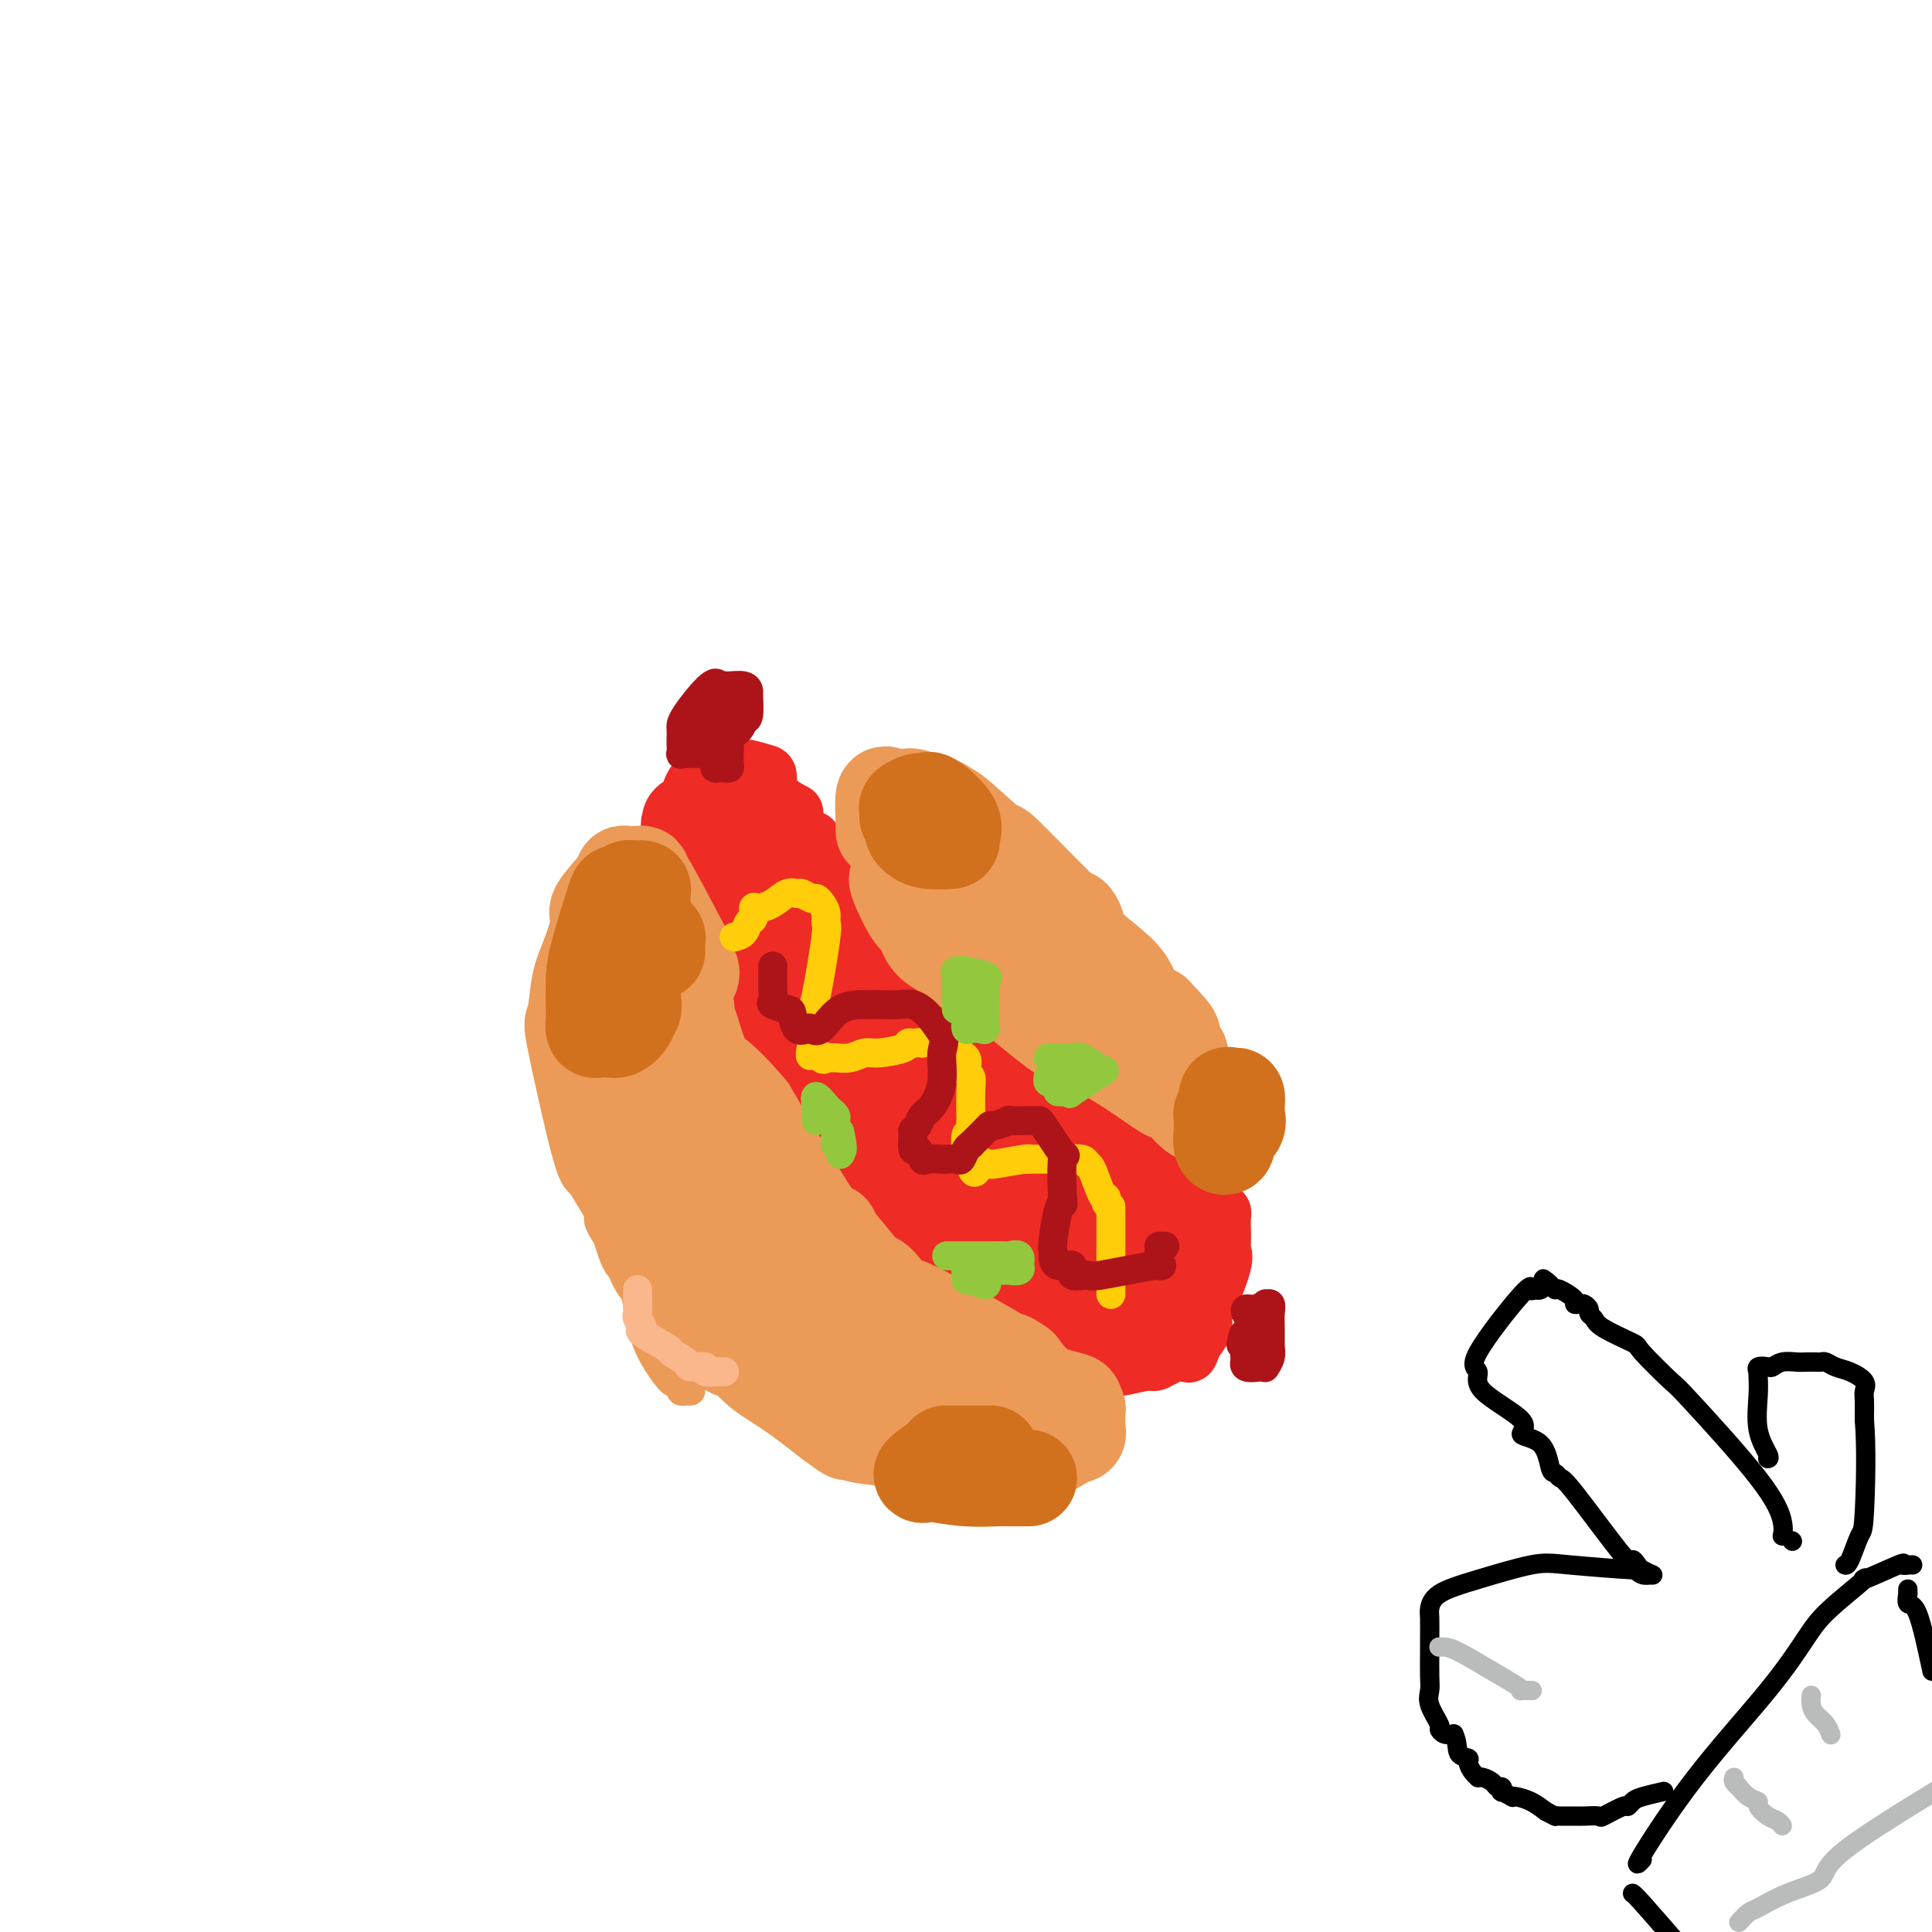 <svg viewBox='0 0 400 400' version='1.1' xmlns='http://www.w3.org/2000/svg' xmlns:xlink='http://www.w3.org/1999/xlink'><g fill='none' stroke='rgb(238,43,36)' stroke-width='12' stroke-linecap='round' stroke-linejoin='round'><path d='M204,274c-0.232,-0.034 -0.464,-0.067 -1,0c-0.536,0.067 -1.378,0.236 -2,0c-0.622,-0.236 -1.026,-0.876 -1,-1c0.026,-0.124 0.481,0.268 -3,-1c-3.481,-1.268 -10.897,-4.197 -14,-6c-3.103,-1.803 -1.893,-2.480 -1,-2c0.893,0.480 1.467,2.119 -2,-2c-3.467,-4.119 -10.977,-13.995 -14,-18c-3.023,-4.005 -1.560,-2.141 -1,-2c0.560,0.141 0.217,-1.443 -1,-2c-1.217,-0.557 -3.307,-0.086 -6,-3c-2.693,-2.914 -5.990,-9.212 -8,-13c-2.010,-3.788 -2.735,-5.068 -3,-6c-0.265,-0.932 -0.071,-1.518 0,-3c0.071,-1.482 0.019,-3.861 0,-5c-0.019,-1.139 -0.005,-1.040 0,-1c0.005,0.040 0.003,0.020 0,0'/><path d='M147,209c0.064,-1.824 0.225,-1.884 0,-2c-0.225,-0.116 -0.835,-0.289 -1,-3c-0.165,-2.711 0.116,-7.959 0,-10c-0.116,-2.041 -0.630,-0.875 0,-6c0.630,-5.125 2.403,-16.540 3,-21c0.597,-4.460 0.018,-1.966 0,-1c-0.018,0.966 0.525,0.405 1,0c0.475,-0.405 0.881,-0.653 1,-1c0.119,-0.347 -0.050,-0.792 0,-1c0.050,-0.208 0.319,-0.177 1,0c0.681,0.177 1.775,0.501 2,0c0.225,-0.501 -0.420,-1.825 1,0c1.420,1.825 4.905,6.800 7,10c2.095,3.200 2.798,4.625 4,6c1.202,1.375 2.901,2.702 4,4c1.099,1.298 1.596,2.568 2,3c0.404,0.432 0.714,0.025 2,2c1.286,1.975 3.546,6.333 6,9c2.454,2.667 5.101,3.643 6,4c0.899,0.357 0.050,0.096 1,1c0.950,0.904 3.700,2.973 5,4c1.300,1.027 1.150,1.014 1,1'/><path d='M193,208c2.360,1.421 1.761,-0.026 2,0c0.239,0.026 1.316,1.525 2,2c0.684,0.475 0.975,-0.072 1,0c0.025,0.072 -0.214,0.764 0,1c0.214,0.236 0.883,0.015 1,0c0.117,-0.015 -0.318,0.177 1,2c1.318,1.823 4.390,5.279 9,9c4.610,3.721 10.757,7.707 13,9c2.243,1.293 0.581,-0.107 1,0c0.419,0.107 2.921,1.721 5,3c2.079,1.279 3.737,2.223 6,4c2.263,1.777 5.132,4.389 8,7'/><path d='M242,245c8.046,5.990 3.662,2.466 2,1c-1.662,-1.466 -0.603,-0.875 1,0c1.603,0.875 3.750,2.034 5,3c1.250,0.966 1.603,1.739 2,2c0.397,0.261 0.838,0.010 1,0c0.162,-0.010 0.046,0.222 0,1c-0.046,0.778 -0.023,2.104 0,3c0.023,0.896 0.045,1.364 0,2c-0.045,0.636 -0.156,1.441 0,2c0.156,0.559 0.579,0.873 0,3c-0.579,2.127 -2.161,6.067 -3,8c-0.839,1.933 -0.936,1.858 -1,2c-0.064,0.142 -0.094,0.500 0,1c0.094,0.500 0.313,1.143 0,2c-0.313,0.857 -1.156,1.929 -2,3'/><path d='M247,278c-1.151,3.812 -1.029,1.844 -1,1c0.029,-0.844 -0.034,-0.562 -1,0c-0.966,0.562 -2.835,1.404 -4,2c-1.165,0.596 -1.625,0.945 -2,1c-0.375,0.055 -0.665,-0.186 -2,0c-1.335,0.186 -3.717,0.798 -5,1c-1.283,0.202 -1.468,-0.004 -2,0c-0.532,0.004 -1.410,0.220 -3,0c-1.590,-0.220 -3.891,-0.876 -5,-1c-1.109,-0.124 -1.027,0.282 -1,0c0.027,-0.282 -0.000,-1.253 -2,-2c-2.000,-0.747 -5.972,-1.269 -8,-2c-2.028,-0.731 -2.110,-1.672 -3,-2c-0.890,-0.328 -2.587,-0.044 -5,-1c-2.413,-0.956 -5.543,-3.152 -8,-4c-2.457,-0.848 -4.242,-0.350 -6,-1c-1.758,-0.650 -3.489,-2.450 -5,-4c-1.511,-1.550 -2.801,-2.849 -3,-3c-0.199,-0.151 0.692,0.846 -1,-1c-1.692,-1.846 -5.969,-6.536 -8,-9c-2.031,-2.464 -1.816,-2.702 -2,-3c-0.184,-0.298 -0.767,-0.657 -1,-1c-0.233,-0.343 -0.117,-0.672 0,-1'/><path d='M169,248c-3.669,-3.533 -2.843,-1.365 -3,-1c-0.157,0.365 -1.299,-1.072 -2,-2c-0.701,-0.928 -0.962,-1.346 -2,-2c-1.038,-0.654 -2.854,-1.543 -5,-3c-2.146,-1.457 -4.623,-3.483 -6,-6c-1.377,-2.517 -1.655,-5.524 -2,-7c-0.345,-1.476 -0.757,-1.420 -1,-1c-0.243,0.420 -0.318,1.204 -1,0c-0.682,-1.204 -1.972,-4.397 -3,-8c-1.028,-3.603 -1.795,-7.618 -2,-9c-0.205,-1.382 0.152,-0.133 0,-1c-0.152,-0.867 -0.811,-3.849 -1,-6c-0.189,-2.151 0.093,-3.469 0,-6c-0.093,-2.531 -0.561,-6.275 -1,-10c-0.439,-3.725 -0.850,-7.431 -1,-9c-0.150,-1.569 -0.040,-0.999 0,-1c0.040,-0.001 0.012,-0.572 0,-1c-0.012,-0.428 -0.006,-0.714 0,-1'/><path d='M139,174c-0.728,-6.833 -0.049,-1.915 0,-1c0.049,0.915 -0.532,-2.174 0,-4c0.532,-1.826 2.178,-2.388 3,-3c0.822,-0.612 0.822,-1.273 1,-2c0.178,-0.727 0.535,-1.519 1,-2c0.465,-0.481 1.037,-0.650 2,-1c0.963,-0.350 2.318,-0.879 3,-1c0.682,-0.121 0.690,0.167 1,0c0.310,-0.167 0.920,-0.790 1,-1c0.080,-0.210 -0.371,-0.006 0,0c0.371,0.006 1.564,-0.187 3,0c1.436,0.187 3.114,0.754 4,1c0.886,0.246 0.981,0.170 1,1c0.019,0.830 -0.037,2.567 1,4c1.037,1.433 3.167,2.562 4,3c0.833,0.438 0.367,0.183 0,0c-0.367,-0.183 -0.637,-0.295 0,1c0.637,1.295 2.181,3.997 3,5c0.819,1.003 0.913,0.309 1,0c0.087,-0.309 0.168,-0.231 1,1c0.832,1.231 2.416,3.616 4,6'/><path d='M173,181c2.981,3.566 0.934,1.482 1,2c0.066,0.518 2.246,3.638 4,6c1.754,2.362 3.081,3.968 4,6c0.919,2.032 1.429,4.492 2,6c0.571,1.508 1.205,2.064 2,3c0.795,0.936 1.753,2.251 2,3c0.247,0.749 -0.217,0.933 0,1c0.217,0.067 1.116,0.018 2,1c0.884,0.982 1.752,2.995 2,4c0.248,1.005 -0.126,1.001 0,1c0.126,-0.001 0.750,-0.000 1,0c0.250,0.000 0.125,0.000 0,0'/></g>
<g fill='none' stroke='rgb(238,43,36)' stroke-width='20' stroke-linecap='round' stroke-linejoin='round'><path d='M157,176c-0.098,-0.146 -0.195,-0.291 0,2c0.195,2.291 0.683,7.020 1,10c0.317,2.980 0.464,4.213 1,6c0.536,1.787 1.460,4.128 5,13c3.540,8.872 9.694,24.276 13,31c3.306,6.724 3.763,4.767 5,5c1.237,0.233 3.253,2.655 5,5c1.747,2.345 3.225,4.612 4,6c0.775,1.388 0.848,1.896 1,2c0.152,0.104 0.385,-0.198 3,1c2.615,1.198 7.614,3.894 10,5c2.386,1.106 2.159,0.622 2,1c-0.159,0.378 -0.250,1.618 1,2c1.250,0.382 3.842,-0.094 5,0c1.158,0.094 0.882,0.757 1,1c0.118,0.243 0.630,0.065 1,0c0.370,-0.065 0.600,-0.018 1,0c0.400,0.018 0.972,0.005 1,0c0.028,-0.005 -0.486,-0.003 -1,0'/><path d='M216,266c2.874,1.268 -0.440,-0.064 -2,-1c-1.560,-0.936 -1.366,-1.478 -1,-1c0.366,0.478 0.905,1.976 -7,-2c-7.905,-3.976 -24.253,-13.427 -31,-18c-6.747,-4.573 -3.892,-4.269 -3,-4c0.892,0.269 -0.178,0.503 -3,-5c-2.822,-5.503 -7.397,-16.743 -9,-22c-1.603,-5.257 -0.233,-4.530 0,-4c0.233,0.530 -0.671,0.864 -1,0c-0.329,-0.864 -0.083,-2.924 0,-4c0.083,-1.076 0.004,-1.167 0,-2c-0.004,-0.833 0.066,-2.409 0,-3c-0.066,-0.591 -0.269,-0.196 0,0c0.269,0.196 1.008,0.192 1,0c-0.008,-0.192 -0.765,-0.573 0,0c0.765,0.573 3.050,2.098 2,1c-1.050,-1.098 -5.436,-4.820 1,2c6.436,6.820 23.694,24.182 32,32c8.306,7.818 7.659,6.091 9,6c1.341,-0.091 4.671,1.455 8,3'/><path d='M212,244c4.746,2.818 8.110,5.363 10,7c1.890,1.637 2.305,2.366 5,5c2.695,2.634 7.668,7.175 10,9c2.332,1.825 2.022,0.936 3,1c0.978,0.064 3.246,1.081 4,2c0.754,0.919 -0.004,1.739 0,2c0.004,0.261 0.772,-0.036 1,0c0.228,0.036 -0.083,0.405 -1,0c-0.917,-0.405 -2.440,-1.585 -3,-2c-0.560,-0.415 -0.157,-0.065 -1,0c-0.843,0.065 -2.932,-0.154 -6,-2c-3.068,-1.846 -7.115,-5.318 -14,-9c-6.885,-3.682 -16.606,-7.575 -20,-9c-3.394,-1.425 -0.459,-0.383 -2,-2c-1.541,-1.617 -7.556,-5.892 -13,-11c-5.444,-5.108 -10.315,-11.050 -12,-13c-1.685,-1.950 -0.184,0.090 0,0c0.184,-0.090 -0.947,-2.312 -2,-6c-1.053,-3.688 -2.026,-8.844 -3,-14'/><path d='M168,202c-0.751,-3.574 -0.128,-2.509 0,-2c0.128,0.509 -0.237,0.462 0,0c0.237,-0.462 1.078,-1.338 2,0c0.922,1.338 1.925,4.892 3,7c1.075,2.108 2.223,2.771 4,4c1.777,1.229 4.183,3.025 6,4c1.817,0.975 3.045,1.128 7,3c3.955,1.872 10.638,5.462 14,8c3.362,2.538 3.402,4.024 5,6c1.598,1.976 4.753,4.443 7,6c2.247,1.557 3.585,2.204 5,3c1.415,0.796 2.906,1.742 3,2c0.094,0.258 -1.211,-0.172 2,2c3.211,2.172 10.937,6.945 14,9c3.063,2.055 1.462,1.390 1,1c-0.462,-0.390 0.216,-0.507 1,0c0.784,0.507 1.672,1.636 2,2c0.328,0.364 0.094,-0.039 0,0c-0.094,0.039 -0.047,0.519 0,1'/><path d='M244,258c6.261,5.109 1.913,1.881 0,1c-1.913,-0.881 -1.391,0.584 -2,3c-0.609,2.416 -2.349,5.783 -4,8c-1.651,2.217 -3.212,3.284 -4,4c-0.788,0.716 -0.803,1.082 -1,1c-0.197,-0.082 -0.578,-0.610 -1,0c-0.422,0.610 -0.886,2.360 -1,3c-0.114,0.640 0.123,0.172 0,0c-0.123,-0.172 -0.607,-0.046 -1,0c-0.393,0.046 -0.694,0.012 -1,0c-0.306,-0.012 -0.617,-0.003 -1,0c-0.383,0.003 -0.837,0.000 -1,0c-0.163,-0.000 -0.033,0.002 -1,0c-0.967,-0.002 -3.030,-0.008 -4,0c-0.970,0.008 -0.848,0.030 -1,0c-0.152,-0.030 -0.577,-0.111 -1,0c-0.423,0.111 -0.845,0.415 -1,0c-0.155,-0.415 -0.044,-1.547 0,-2c0.044,-0.453 0.022,-0.226 0,0'/></g>
<g fill='none' stroke='rgb(236,154,87)' stroke-width='20' stroke-linecap='round' stroke-linejoin='round'><path d='M143,202c0.107,-0.382 0.213,-0.765 0,-1c-0.213,-0.235 -0.747,-0.324 -1,-1c-0.253,-0.676 -0.226,-1.939 0,-2c0.226,-0.061 0.649,1.080 -1,-2c-1.649,-3.080 -5.372,-10.380 -7,-13c-1.628,-2.620 -1.161,-0.558 -1,0c0.161,0.558 0.015,-0.387 0,-1c-0.015,-0.613 0.102,-0.893 0,-1c-0.102,-0.107 -0.421,-0.039 -1,0c-0.579,0.039 -1.418,0.051 -2,0c-0.582,-0.051 -0.908,-0.163 -1,0c-0.092,0.163 0.049,0.602 -1,2c-1.049,1.398 -3.289,3.757 -4,5c-0.711,1.243 0.107,1.372 0,3c-0.107,1.628 -1.140,4.756 -2,7c-0.860,2.244 -1.547,3.605 -2,6c-0.453,2.395 -0.672,5.825 -1,7c-0.328,1.175 -0.765,0.094 0,4c0.765,3.906 2.731,12.800 4,18c1.269,5.200 1.842,6.708 2,7c0.158,0.292 -0.098,-0.631 1,1c1.098,1.631 3.549,5.815 6,10'/><path d='M132,251c1.861,4.216 3.013,9.255 4,11c0.987,1.745 1.808,0.195 2,0c0.192,-0.195 -0.244,0.966 0,2c0.244,1.034 1.170,1.943 2,3c0.830,1.057 1.565,2.264 2,3c0.435,0.736 0.569,1.003 1,1c0.431,-0.003 1.160,-0.274 1,0c-0.160,0.274 -1.207,1.094 0,2c1.207,0.906 4.670,1.897 6,3c1.330,1.103 0.527,2.316 1,3c0.473,0.684 2.224,0.838 3,1c0.776,0.162 0.579,0.332 1,1c0.421,0.668 1.459,1.834 3,3c1.541,1.166 3.583,2.333 6,4c2.417,1.667 5.208,3.833 8,6'/><path d='M172,294c4.942,3.654 3.297,2.289 3,2c-0.297,-0.289 0.754,0.497 3,1c2.246,0.503 5.687,0.723 8,1c2.313,0.277 3.498,0.610 7,1c3.502,0.390 9.320,0.836 12,1c2.680,0.164 2.223,0.047 2,0c-0.223,-0.047 -0.212,-0.024 1,0c1.212,0.024 3.627,0.048 5,0c1.373,-0.048 1.706,-0.170 2,0c0.294,0.170 0.548,0.630 2,0c1.452,-0.630 4.102,-2.352 5,-3c0.898,-0.648 0.044,-0.223 0,0c-0.044,0.223 0.721,0.245 1,0c0.279,-0.245 0.071,-0.759 0,-1c-0.071,-0.241 -0.006,-0.211 0,-1c0.006,-0.789 -0.046,-2.396 0,-3c0.046,-0.604 0.190,-0.204 0,0c-0.190,0.204 -0.714,0.212 -1,0c-0.286,-0.212 -0.334,-0.644 0,-1c0.334,-0.356 1.052,-0.634 0,-1c-1.052,-0.366 -3.872,-0.819 -6,-2c-2.128,-1.181 -3.564,-3.091 -5,-5'/><path d='M211,283c-2.466,-1.721 -2.632,-1.523 -2,-1c0.632,0.523 2.061,1.370 -2,-1c-4.061,-2.370 -13.613,-7.957 -18,-10c-4.387,-2.043 -3.610,-0.541 -4,-1c-0.390,-0.459 -1.947,-2.878 -3,-4c-1.053,-1.122 -1.602,-0.946 -2,-1c-0.398,-0.054 -0.645,-0.339 -2,-2c-1.355,-1.661 -3.819,-4.697 -5,-6c-1.181,-1.303 -1.079,-0.871 -1,-1c0.079,-0.129 0.135,-0.818 0,-1c-0.135,-0.182 -0.459,0.143 -1,0c-0.541,-0.143 -1.297,-0.755 -4,-5c-2.703,-4.245 -7.351,-12.122 -12,-20'/><path d='M155,230c-6.514,-7.770 -7.798,-7.196 -9,-9c-1.202,-1.804 -2.321,-5.986 -3,-8c-0.679,-2.014 -0.918,-1.860 -1,-2c-0.082,-0.140 -0.008,-0.573 0,-1c0.008,-0.427 -0.050,-0.849 0,-1c0.050,-0.151 0.209,-0.031 0,0c-0.209,0.031 -0.786,-0.026 -1,0c-0.214,0.026 -0.066,0.135 0,1c0.066,0.865 0.048,2.485 0,3c-0.048,0.515 -0.127,-0.077 0,1c0.127,1.077 0.461,3.821 0,4c-0.461,0.179 -1.715,-2.208 1,3c2.715,5.208 9.400,18.012 13,24c3.600,5.988 4.117,5.160 5,6c0.883,0.840 2.134,3.349 4,5c1.866,1.651 4.349,2.445 6,4c1.651,1.555 2.472,3.873 3,5c0.528,1.127 0.764,1.064 1,1'/><path d='M174,266c4.703,5.056 6.961,7.197 8,8c1.039,0.803 0.860,0.268 1,0c0.140,-0.268 0.599,-0.271 1,0c0.401,0.271 0.742,0.814 1,1c0.258,0.186 0.432,0.013 1,0c0.568,-0.013 1.531,0.134 2,1c0.469,0.866 0.445,2.452 1,3c0.555,0.548 1.690,0.060 2,0c0.310,-0.060 -0.205,0.310 0,1c0.205,0.690 1.130,1.701 2,2c0.870,0.299 1.684,-0.112 2,0c0.316,0.112 0.134,0.748 0,1c-0.134,0.252 -0.222,0.119 0,0c0.222,-0.119 0.752,-0.224 1,0c0.248,0.224 0.214,0.778 0,1c-0.214,0.222 -0.607,0.111 -1,0'/><path d='M195,284c2.404,3.030 -2.088,1.605 -9,-2c-6.912,-3.605 -16.246,-9.390 -20,-12c-3.754,-2.610 -1.930,-2.046 -4,-5c-2.070,-2.954 -8.036,-9.427 -11,-12c-2.964,-2.573 -2.927,-1.247 -3,-1c-0.073,0.247 -0.257,-0.585 -1,-2c-0.743,-1.415 -2.045,-3.412 -3,-5c-0.955,-1.588 -1.561,-2.768 -2,-5c-0.439,-2.232 -0.710,-5.516 -1,-7c-0.290,-1.484 -0.600,-1.168 -1,-2c-0.400,-0.832 -0.891,-2.811 -1,-4c-0.109,-1.189 0.163,-1.589 0,-2c-0.163,-0.411 -0.761,-0.832 -1,-1c-0.239,-0.168 -0.120,-0.084 0,0'/><path d='M183,172c0.024,-0.279 0.048,-0.558 0,-2c-0.048,-1.442 -0.168,-4.047 0,-5c0.168,-0.953 0.623,-0.255 1,0c0.377,0.255 0.677,0.068 1,0c0.323,-0.068 0.670,-0.015 1,0c0.330,0.015 0.645,-0.008 1,0c0.355,0.008 0.750,0.045 1,0c0.250,-0.045 0.353,-0.174 1,0c0.647,0.174 1.837,0.650 3,1c1.163,0.350 2.300,0.576 3,1c0.700,0.424 0.963,1.048 1,1c0.037,-0.048 -0.153,-0.768 2,1c2.153,1.768 6.648,6.025 8,7c1.352,0.975 -0.439,-1.330 2,1c2.439,2.330 9.108,9.295 12,12c2.892,2.705 2.007,1.150 2,1c-0.007,-0.150 0.865,1.104 1,2c0.135,0.896 -0.467,1.433 1,3c1.467,1.567 5.001,4.162 7,6c1.999,1.838 2.461,2.918 3,4c0.539,1.082 1.154,2.166 2,3c0.846,0.834 1.923,1.417 3,2'/><path d='M239,210c6.635,6.950 2.723,3.825 1,3c-1.723,-0.825 -1.257,0.650 0,2c1.257,1.350 3.304,2.573 4,3c0.696,0.427 0.043,0.056 0,1c-0.043,0.944 0.526,3.203 1,4c0.474,0.797 0.853,0.134 1,0c0.147,-0.134 0.061,0.263 0,1c-0.061,0.737 -0.099,1.816 0,2c0.099,0.184 0.334,-0.527 1,0c0.666,0.527 1.762,2.294 2,3c0.238,0.706 -0.381,0.353 -1,0'/><path d='M248,229c1.026,3.041 -0.910,1.144 -2,0c-1.090,-1.144 -1.336,-1.533 -2,-2c-0.664,-0.467 -1.748,-1.011 -2,-1c-0.252,0.011 0.328,0.579 -2,-1c-2.328,-1.579 -7.565,-5.304 -11,-7c-3.435,-1.696 -5.067,-1.362 -9,-4c-3.933,-2.638 -10.167,-8.249 -14,-11c-3.833,-2.751 -5.266,-2.644 -6,-3c-0.734,-0.356 -0.768,-1.175 -2,-2c-1.232,-0.825 -3.661,-1.656 -5,-3c-1.339,-1.344 -1.589,-3.201 -2,-4c-0.411,-0.799 -0.983,-0.541 -2,-2c-1.017,-1.459 -2.481,-4.637 -3,-6c-0.519,-1.363 -0.095,-0.912 0,-1c0.095,-0.088 -0.139,-0.714 0,-1c0.139,-0.286 0.653,-0.231 1,0c0.347,0.231 0.528,0.637 1,1c0.472,0.363 1.236,0.681 2,1'/><path d='M190,183c0.128,-0.144 -1.554,-0.505 1,2c2.554,2.505 9.342,7.875 12,10c2.658,2.125 1.186,1.006 1,1c-0.186,-0.006 0.912,1.100 2,2c1.088,0.900 2.164,1.593 3,2c0.836,0.407 1.431,0.527 2,1c0.569,0.473 1.113,1.297 2,2c0.887,0.703 2.119,1.285 3,2c0.881,0.715 1.413,1.565 2,2c0.587,0.435 1.230,0.457 2,1c0.770,0.543 1.669,1.608 2,2c0.331,0.392 0.095,0.112 0,0c-0.095,-0.112 -0.047,-0.056 0,0'/></g>
<g fill='none' stroke='rgb(210,113,29)' stroke-width='20' stroke-linecap='round' stroke-linejoin='round'><path d='M131,207c0.126,0.746 0.251,1.492 0,2c-0.251,0.508 -0.879,0.777 -1,1c-0.121,0.223 0.266,0.399 0,1c-0.266,0.601 -1.185,1.627 -2,2c-0.815,0.373 -1.525,0.093 -2,0c-0.475,-0.093 -0.716,0.001 -1,0c-0.284,-0.001 -0.612,-0.096 -1,0c-0.388,0.096 -0.835,0.384 -1,0c-0.165,-0.384 -0.048,-1.441 0,-2c0.048,-0.559 0.026,-0.619 0,-2c-0.026,-1.381 -0.057,-4.082 0,-6c0.057,-1.918 0.200,-3.054 1,-6c0.800,-2.946 2.256,-7.704 3,-10c0.744,-2.296 0.777,-2.132 1,-2c0.223,0.132 0.638,0.231 1,0c0.362,-0.231 0.671,-0.793 1,-1c0.329,-0.207 0.677,-0.061 1,0c0.323,0.061 0.623,0.036 1,0c0.377,-0.036 0.833,-0.082 1,0c0.167,0.082 0.045,0.291 0,1c-0.045,0.709 -0.013,1.917 0,3c0.013,1.083 0.006,2.042 0,3'/><path d='M133,191c0.158,1.715 0.055,2.501 0,3c-0.055,0.499 -0.060,0.711 0,1c0.060,0.289 0.184,0.656 0,1c-0.184,0.344 -0.678,0.667 -1,1c-0.322,0.333 -0.472,0.678 -1,1c-0.528,0.322 -1.432,0.623 -2,1c-0.568,0.377 -0.798,0.829 -1,1c-0.202,0.171 -0.375,0.059 -1,0c-0.625,-0.059 -1.701,-0.065 -2,0c-0.299,0.065 0.178,0.200 0,0c-0.178,-0.200 -1.011,-0.734 0,-2c1.011,-1.266 3.864,-3.264 5,-4c1.136,-0.736 0.553,-0.208 1,0c0.447,0.208 1.924,0.098 3,0c1.076,-0.098 1.753,-0.184 2,0c0.247,0.184 0.066,0.637 0,1c-0.066,0.363 -0.018,0.636 0,1c0.018,0.364 0.005,0.818 0,1c-0.005,0.182 -0.003,0.091 0,0'/><path d='M191,170c-0.339,0.111 -0.679,0.223 -1,0c-0.321,-0.223 -0.624,-0.780 -1,-1c-0.376,-0.220 -0.826,-0.101 -1,0c-0.174,0.101 -0.072,0.185 0,0c0.072,-0.185 0.114,-0.637 0,-1c-0.114,-0.363 -0.385,-0.636 0,-1c0.385,-0.364 1.425,-0.817 2,-1c0.575,-0.183 0.686,-0.095 1,0c0.314,0.095 0.831,0.197 1,0c0.169,-0.197 -0.010,-0.694 1,0c1.010,0.694 3.209,2.578 4,4c0.791,1.422 0.176,2.381 0,3c-0.176,0.619 0.088,0.899 0,1c-0.088,0.101 -0.529,0.022 -1,0c-0.471,-0.022 -0.974,0.011 -1,0c-0.026,-0.011 0.424,-0.066 0,0c-0.424,0.066 -1.722,0.255 -3,0c-1.278,-0.255 -2.536,-0.953 -3,-2c-0.464,-1.047 -0.132,-2.442 0,-3c0.132,-0.558 0.066,-0.279 0,0'/><path d='M189,169c0.033,-0.776 1.617,-0.217 3,0c1.383,0.217 2.566,0.090 3,0c0.434,-0.090 0.118,-0.143 0,0c-0.118,0.143 -0.039,0.483 0,1c0.039,0.517 0.038,1.210 0,2c-0.038,0.790 -0.113,1.676 0,2c0.113,0.324 0.415,0.087 0,0c-0.415,-0.087 -1.547,-0.025 -2,0c-0.453,0.025 -0.226,0.012 0,0'/><path d='M208,306c1.576,0.001 3.153,0.001 4,0c0.847,-0.001 0.965,-0.004 1,0c0.035,0.004 -0.013,0.014 -1,0c-0.987,-0.014 -2.913,-0.054 -5,0c-2.087,0.054 -4.335,0.200 -7,0c-2.665,-0.200 -5.747,-0.747 -7,-1c-1.253,-0.253 -0.679,-0.211 -1,0c-0.321,0.211 -1.539,0.593 -1,0c0.539,-0.593 2.834,-2.159 4,-3c1.166,-0.841 1.202,-0.957 1,-1c-0.202,-0.043 -0.642,-0.011 1,0c1.642,0.011 5.365,0.003 7,0c1.635,-0.003 1.181,-0.001 1,0c-0.181,0.001 -0.091,0.000 0,0'/><path d='M255,234c-0.421,0.190 -0.842,0.381 -1,0c-0.158,-0.381 -0.053,-1.333 0,-2c0.053,-0.667 0.053,-1.049 0,-2c-0.053,-0.951 -0.158,-2.471 0,-3c0.158,-0.529 0.578,-0.066 1,0c0.422,0.066 0.847,-0.263 1,0c0.153,0.263 0.033,1.120 0,2c-0.033,0.880 0.020,1.784 0,2c-0.020,0.216 -0.114,-0.255 0,0c0.114,0.255 0.437,1.237 0,2c-0.437,0.763 -1.634,1.307 -2,2c-0.366,0.693 0.098,1.534 0,2c-0.098,0.466 -0.758,0.558 -1,0c-0.242,-0.558 -0.065,-1.766 0,-3c0.065,-1.234 0.019,-2.496 0,-3c-0.019,-0.504 -0.009,-0.252 0,0'/><path d='M253,231c-0.167,-0.667 -0.083,-0.333 0,0'/></g>
<g fill='none' stroke='rgb(173,20,25)' stroke-width='6' stroke-linecap='round' stroke-linejoin='round'><path d='M150,156c-0.740,0.000 -1.479,0.000 -2,0c-0.521,-0.000 -0.823,-0.001 -1,0c-0.177,0.001 -0.230,0.002 -1,0c-0.770,-0.002 -2.259,-0.008 -3,0c-0.741,0.008 -0.735,0.028 -1,0c-0.265,-0.028 -0.803,-0.105 -1,0c-0.197,0.105 -0.054,0.391 0,0c0.054,-0.391 0.017,-1.458 0,-2c-0.017,-0.542 -0.016,-0.558 0,-1c0.016,-0.442 0.046,-1.309 0,-2c-0.046,-0.691 -0.169,-1.204 1,-3c1.169,-1.796 3.630,-4.875 5,-6c1.370,-1.125 1.649,-0.298 2,0c0.351,0.298 0.773,0.066 1,0c0.227,-0.066 0.258,0.035 1,0c0.742,-0.035 2.196,-0.205 3,0c0.804,0.205 0.958,0.787 1,1c0.042,0.213 -0.027,0.057 0,1c0.027,0.943 0.151,2.984 0,4c-0.151,1.016 -0.575,1.008 -1,1'/><path d='M154,149c-0.392,1.711 -1.373,2.489 -2,3c-0.627,0.511 -0.899,0.753 -1,1c-0.101,0.247 -0.030,0.497 0,1c0.030,0.503 0.019,1.259 0,2c-0.019,0.741 -0.048,1.467 0,2c0.048,0.533 0.171,0.873 0,1c-0.171,0.127 -0.638,0.040 -1,0c-0.362,-0.040 -0.619,-0.034 -1,0c-0.381,0.034 -0.887,0.095 -1,0c-0.113,-0.095 0.166,-0.345 0,-1c-0.166,-0.655 -0.776,-1.716 -1,-2c-0.224,-0.284 -0.061,0.207 0,0c0.061,-0.207 0.019,-1.113 0,-3c-0.019,-1.887 -0.016,-4.754 0,-6c0.016,-1.246 0.046,-0.870 0,-1c-0.046,-0.130 -0.166,-0.766 0,-1c0.166,-0.234 0.619,-0.067 1,0c0.381,0.067 0.691,0.033 1,0'/><path d='M149,145c0.380,-2.227 0.831,-0.794 1,0c0.169,0.794 0.056,0.949 0,1c-0.056,0.051 -0.056,-0.001 0,1c0.056,1.001 0.169,3.055 0,4c-0.169,0.945 -0.620,0.782 -1,1c-0.380,0.218 -0.690,0.816 -1,1c-0.310,0.184 -0.620,-0.045 -1,0c-0.380,0.045 -0.831,0.366 -1,0c-0.169,-0.366 -0.056,-1.418 0,-2c0.056,-0.582 0.053,-0.695 0,-1c-0.053,-0.305 -0.158,-0.801 0,-1c0.158,-0.199 0.579,-0.099 1,0'/><path d='M147,149c-0.167,-0.667 -0.083,-0.333 0,0'/><path d='M258,272c-0.164,-0.454 -0.327,-0.907 0,-1c0.327,-0.093 1.145,0.176 2,0c0.855,-0.176 1.746,-0.796 2,-1c0.254,-0.204 -0.128,0.009 0,0c0.128,-0.009 0.766,-0.239 1,0c0.234,0.239 0.062,0.949 0,2c-0.062,1.051 -0.016,2.445 0,3c0.016,0.555 0.000,0.272 0,1c-0.000,0.728 0.014,2.468 0,3c-0.014,0.532 -0.057,-0.145 0,0c0.057,0.145 0.214,1.112 0,2c-0.214,0.888 -0.801,1.696 -1,2c-0.199,0.304 -0.012,0.102 0,0c0.012,-0.102 -0.151,-0.104 -1,0c-0.849,0.104 -2.386,0.316 -3,0c-0.614,-0.316 -0.307,-1.158 0,-2'/><path d='M258,281c-0.617,-0.482 -0.159,-0.689 0,-1c0.159,-0.311 0.018,-0.728 0,-1c-0.018,-0.272 0.086,-0.401 0,-1c-0.086,-0.599 -0.362,-1.669 0,-2c0.362,-0.331 1.361,0.076 2,0c0.639,-0.076 0.920,-0.634 1,0c0.080,0.634 -0.039,2.459 0,3c0.039,0.541 0.235,-0.201 0,0c-0.235,0.201 -0.900,1.344 -1,2c-0.100,0.656 0.366,0.823 0,1c-0.366,0.177 -1.562,0.362 -2,0c-0.438,-0.362 -0.117,-1.272 0,-2c0.117,-0.728 0.032,-1.273 0,-2c-0.032,-0.727 -0.009,-1.636 0,-2c0.009,-0.364 0.005,-0.182 0,0'/><path d='M258,276c-0.533,-0.489 -0.867,1.289 -1,2c-0.133,0.711 -0.067,0.356 0,0'/></g>
<g fill='none' stroke='rgb(255,205,10)' stroke-width='6' stroke-linecap='round' stroke-linejoin='round'><path d='M152,194c0.763,-0.210 1.526,-0.420 2,-1c0.474,-0.580 0.657,-1.530 1,-2c0.343,-0.470 0.844,-0.459 1,-1c0.156,-0.541 -0.032,-1.633 0,-2c0.032,-0.367 0.284,-0.008 1,0c0.716,0.008 1.897,-0.334 3,-1c1.103,-0.666 2.127,-1.657 3,-2c0.873,-0.343 1.596,-0.037 2,0c0.404,0.037 0.490,-0.195 1,0c0.510,0.195 1.442,0.816 2,1c0.558,0.184 0.740,-0.070 1,0c0.260,0.070 0.599,0.464 1,1c0.401,0.536 0.864,1.216 1,2c0.136,0.784 -0.055,1.674 0,2c0.055,0.326 0.354,0.090 0,3c-0.354,2.910 -1.363,8.966 -2,12c-0.637,3.034 -0.902,3.048 -1,4c-0.098,0.952 -0.028,2.844 0,4c0.028,1.156 0.014,1.578 0,2'/><path d='M168,216c-0.264,4.746 -0.423,1.611 0,1c0.423,-0.611 1.429,1.301 2,2c0.571,0.699 0.709,0.183 1,0c0.291,-0.183 0.736,-0.034 1,0c0.264,0.034 0.348,-0.046 1,0c0.652,0.046 1.873,0.219 3,0c1.127,-0.219 2.161,-0.829 3,-1c0.839,-0.171 1.483,0.099 3,0c1.517,-0.099 3.909,-0.565 5,-1c1.091,-0.435 0.883,-0.839 1,-1c0.117,-0.161 0.558,-0.081 1,0'/><path d='M189,216c3.334,-0.431 2.169,-0.008 2,0c-0.169,0.008 0.659,-0.397 2,0c1.341,0.397 3.195,1.598 4,2c0.805,0.402 0.559,0.005 1,0c0.441,-0.005 1.568,0.383 2,1c0.432,0.617 0.168,1.462 0,2c-0.168,0.538 -0.241,0.769 0,1c0.241,0.231 0.796,0.460 1,1c0.204,0.540 0.056,1.389 0,3c-0.056,1.611 -0.019,3.983 0,5c0.019,1.017 0.019,0.679 0,1c-0.019,0.321 -0.058,1.301 0,2c0.058,0.699 0.215,1.118 0,1c-0.215,-0.118 -0.800,-0.774 -1,0c-0.200,0.774 -0.015,2.978 0,4c0.015,1.022 -0.138,0.864 0,1c0.138,0.136 0.569,0.568 1,1'/><path d='M201,241c0.566,3.402 1.479,0.908 2,0c0.521,-0.908 0.648,-0.229 1,0c0.352,0.229 0.928,0.009 1,0c0.072,-0.009 -0.359,0.194 1,0c1.359,-0.194 4.507,-0.784 6,-1c1.493,-0.216 1.332,-0.058 1,0c-0.332,0.058 -0.835,0.014 0,0c0.835,-0.014 3.008,0.000 4,0c0.992,-0.000 0.804,-0.015 1,0c0.196,0.015 0.777,0.060 2,0c1.223,-0.060 3.088,-0.226 4,0c0.912,0.226 0.871,0.844 1,1c0.129,0.156 0.427,-0.152 1,1c0.573,1.152 1.422,3.762 2,5c0.578,1.238 0.886,1.102 1,1c0.114,-0.102 0.032,-0.172 0,0c-0.032,0.172 -0.016,0.586 0,1'/><path d='M229,249c1.000,1.664 1.000,1.324 1,1c-0.000,-0.324 0.000,-0.633 0,2c0.000,2.633 0.000,8.208 0,11c-0.000,2.792 0.000,2.800 0,3c0.000,0.200 0.000,0.592 0,1c0.000,0.408 0.000,0.831 0,1c0.000,0.169 0.000,0.085 0,0'/></g>
<g fill='none' stroke='rgb(173,20,25)' stroke-width='6' stroke-linecap='round' stroke-linejoin='round'><path d='M160,200c-0.002,0.635 -0.003,1.269 0,2c0.003,0.731 0.011,1.558 0,2c-0.011,0.442 -0.042,0.497 0,1c0.042,0.503 0.157,1.452 0,2c-0.157,0.548 -0.585,0.693 0,1c0.585,0.307 2.184,0.775 3,1c0.816,0.225 0.850,0.208 1,1c0.150,0.792 0.414,2.394 1,3c0.586,0.606 1.492,0.215 2,0c0.508,-0.215 0.618,-0.254 1,0c0.382,0.254 1.035,0.800 2,0c0.965,-0.800 2.243,-2.946 4,-4c1.757,-1.054 3.993,-1.016 5,-1c1.007,0.016 0.787,0.009 1,0c0.213,-0.009 0.861,-0.019 2,0c1.139,0.019 2.769,0.067 4,0c1.231,-0.067 2.062,-0.249 3,0c0.938,0.249 1.982,0.928 3,2c1.018,1.072 2.009,2.536 3,4'/><path d='M195,214c0.904,1.545 0.162,2.406 0,4c-0.162,1.594 0.254,3.919 0,6c-0.254,2.081 -1.178,3.917 -2,5c-0.822,1.083 -1.541,1.412 -2,2c-0.459,0.588 -0.656,1.434 -1,2c-0.344,0.566 -0.835,0.853 -1,1c-0.165,0.147 -0.005,0.155 0,1c0.005,0.845 -0.146,2.528 0,3c0.146,0.472 0.587,-0.266 1,0c0.413,0.266 0.797,1.535 1,2c0.203,0.465 0.225,0.126 1,0c0.775,-0.126 2.302,-0.041 3,0c0.698,0.041 0.568,0.036 1,0c0.432,-0.036 1.425,-0.102 2,0c0.575,0.102 0.732,0.374 1,0c0.268,-0.374 0.648,-1.392 1,-2c0.352,-0.608 0.676,-0.804 1,-1'/><path d='M201,237c1.085,-1.079 2.297,-2.275 3,-3c0.703,-0.725 0.896,-0.979 1,-1c0.104,-0.021 0.118,0.190 1,0c0.882,-0.190 2.632,-0.783 3,-1c0.368,-0.217 -0.647,-0.059 0,0c0.647,0.059 2.955,0.019 4,0c1.045,-0.019 0.826,-0.015 1,0c0.174,0.015 0.739,0.043 1,0c0.261,-0.043 0.217,-0.155 1,1c0.783,1.155 2.391,3.578 4,6'/><path d='M220,239c1.086,0.838 0.301,-0.568 0,1c-0.301,1.568 -0.119,6.108 0,8c0.119,1.892 0.175,1.135 0,1c-0.175,-0.135 -0.582,0.350 -1,2c-0.418,1.650 -0.846,4.464 -1,6c-0.154,1.536 -0.034,1.792 0,2c0.034,0.208 -0.018,0.367 0,1c0.018,0.633 0.107,1.741 1,2c0.893,0.259 2.591,-0.331 3,0c0.409,0.331 -0.472,1.583 0,2c0.472,0.417 2.298,-0.001 3,0c0.702,0.001 0.279,0.421 3,0c2.721,-0.421 8.585,-1.685 11,-2c2.415,-0.315 1.379,0.318 1,0c-0.379,-0.318 -0.102,-1.585 0,-2c0.102,-0.415 0.029,0.024 0,0c-0.029,-0.024 -0.015,-0.512 0,-1'/><path d='M240,259c1.798,-1.000 0.292,-1.000 0,-1c-0.292,0.000 0.631,0.000 1,0c0.369,0.000 0.185,0.000 0,0'/></g>
<g fill='none' stroke='rgb(236,154,87)' stroke-width='6' stroke-linecap='round' stroke-linejoin='round'><path d='M124,252c-0.093,0.221 -0.187,0.441 0,1c0.187,0.559 0.654,1.456 1,2c0.346,0.544 0.570,0.735 1,2c0.430,1.265 1.064,3.604 2,5c0.936,1.396 2.173,1.848 3,4c0.827,2.152 1.245,6.005 2,9c0.755,2.995 1.847,5.132 3,7c1.153,1.868 2.365,3.467 3,4c0.635,0.533 0.691,-0.001 1,0c0.309,0.001 0.871,0.536 1,1c0.129,0.464 -0.175,0.856 0,1c0.175,0.144 0.831,0.039 1,0c0.169,-0.039 -0.147,-0.010 0,0c0.147,0.010 0.756,0.003 1,0c0.244,-0.003 0.122,-0.001 0,0'/></g>
<g fill='none' stroke='rgb(251,183,140)' stroke-width='6' stroke-linecap='round' stroke-linejoin='round'><path d='M132,267c-0.001,0.219 -0.002,0.439 0,1c0.002,0.561 0.006,1.464 0,2c-0.006,0.536 -0.021,0.705 0,1c0.021,0.295 0.077,0.717 0,1c-0.077,0.283 -0.286,0.428 0,1c0.286,0.572 1.069,1.571 1,2c-0.069,0.429 -0.988,0.287 0,1c0.988,0.713 3.884,2.281 5,3c1.116,0.719 0.451,0.589 1,1c0.549,0.411 2.312,1.364 3,2c0.688,0.636 0.303,0.955 1,1c0.697,0.045 2.478,-0.184 3,0c0.522,0.184 -0.214,0.781 0,1c0.214,0.219 1.377,0.059 2,0c0.623,-0.059 0.706,-0.016 1,0c0.294,0.016 0.798,0.005 1,0c0.202,-0.005 0.101,-0.002 0,0'/></g>
<g fill='none' stroke='rgb(147,200,62)' stroke-width='6' stroke-linecap='round' stroke-linejoin='round'><path d='M196,260c0.165,-0.000 0.330,-0.000 1,0c0.670,0.000 1.845,0.000 3,0c1.155,-0.000 2.288,-0.000 3,0c0.712,0.000 1.001,0.001 1,0c-0.001,-0.001 -0.294,-0.002 0,0c0.294,0.002 1.175,0.008 2,0c0.825,-0.008 1.593,-0.031 2,0c0.407,0.031 0.451,0.117 1,0c0.549,-0.117 1.603,-0.438 2,0c0.397,0.438 0.137,1.634 0,2c-0.137,0.366 -0.152,-0.098 0,0c0.152,0.098 0.470,0.758 0,1c-0.470,0.242 -1.730,0.065 -2,0c-0.270,-0.065 0.449,-0.017 0,0c-0.449,0.017 -2.065,0.005 -3,0c-0.935,-0.005 -1.189,-0.001 -2,0c-0.811,0.001 -2.180,0.000 -3,0c-0.820,-0.000 -1.091,-0.000 -1,0c0.091,0.000 0.546,0.000 1,0'/><path d='M201,263c-1.155,0.172 0.958,0.101 2,0c1.042,-0.101 1.014,-0.232 1,0c-0.014,0.232 -0.014,0.829 0,1c0.014,0.171 0.042,-0.083 0,0c-0.042,0.083 -0.155,0.503 0,1c0.155,0.497 0.577,1.072 0,1c-0.577,-0.072 -2.155,-0.790 -3,-1c-0.845,-0.210 -0.959,0.088 -1,0c-0.041,-0.088 -0.011,-0.562 0,-1c0.011,-0.438 0.003,-0.839 0,-1c-0.003,-0.161 -0.002,-0.080 0,0'/><path d='M170,231c-0.419,0.495 -0.837,0.991 -1,1c-0.163,0.009 -0.069,-0.468 0,-1c0.069,-0.532 0.113,-1.120 0,-2c-0.113,-0.880 -0.384,-2.052 0,-2c0.384,0.052 1.423,1.327 2,2c0.577,0.673 0.691,0.742 1,1c0.309,0.258 0.814,0.703 1,1c0.186,0.297 0.054,0.446 0,1c-0.054,0.554 -0.028,1.512 0,2c0.028,0.488 0.060,0.507 0,1c-0.060,0.493 -0.212,1.462 0,2c0.212,0.538 0.788,0.645 1,1c0.212,0.355 0.061,0.959 0,1c-0.061,0.041 -0.030,-0.479 0,-1'/><path d='M174,238c0.778,1.044 0.222,-1.844 0,-3c-0.222,-1.156 -0.111,-0.578 0,0'/><path d='M198,209c0.000,-0.643 0.001,-1.285 0,-2c-0.001,-0.715 -0.003,-1.502 0,-2c0.003,-0.498 0.009,-0.708 0,-1c-0.009,-0.292 -0.035,-0.668 0,-1c0.035,-0.332 0.130,-0.622 0,-1c-0.130,-0.378 -0.483,-0.844 0,-1c0.483,-0.156 1.804,-0.001 2,0c0.196,0.001 -0.732,-0.153 0,0c0.732,0.153 3.124,0.611 4,1c0.876,0.389 0.234,0.709 0,1c-0.234,0.291 -0.062,0.555 0,1c0.062,0.445 0.015,1.072 0,2c-0.015,0.928 0.004,2.157 0,3c-0.004,0.843 -0.029,1.299 0,2c0.029,0.701 0.113,1.646 0,2c-0.113,0.354 -0.422,0.115 -1,0c-0.578,-0.115 -1.425,-0.108 -2,0c-0.575,0.108 -0.879,0.317 -1,0c-0.121,-0.317 -0.061,-1.158 0,-2'/><path d='M200,211c-0.619,-0.475 -0.166,-0.663 0,-1c0.166,-0.337 0.045,-0.821 0,-1c-0.045,-0.179 -0.013,-0.051 0,0c0.013,0.051 0.006,0.026 0,0'/><path d='M218,219c-0.489,-0.001 -0.978,-0.002 -1,0c-0.022,0.002 0.421,0.007 1,0c0.579,-0.007 1.292,-0.025 2,0c0.708,0.025 1.411,0.094 2,0c0.589,-0.094 1.063,-0.350 2,0c0.937,0.350 2.336,1.305 3,2c0.664,0.695 0.591,1.128 1,1c0.409,-0.128 1.298,-0.819 0,0c-1.298,0.819 -4.782,3.148 -6,4c-1.218,0.852 -0.168,0.225 0,0c0.168,-0.225 -0.544,-0.050 -1,0c-0.456,0.050 -0.655,-0.025 -1,0c-0.345,0.025 -0.835,0.151 -1,0c-0.165,-0.151 -0.006,-0.579 0,-1c0.006,-0.421 -0.141,-0.835 0,-1c0.141,-0.165 0.571,-0.083 1,0'/><path d='M220,224c-0.173,-0.309 0.396,-0.083 1,0c0.604,0.083 1.244,0.023 1,0c-0.244,-0.023 -1.372,-0.010 -2,0c-0.628,0.010 -0.757,0.016 -1,0c-0.243,-0.016 -0.601,-0.056 -1,0c-0.399,0.056 -0.838,0.207 -1,0c-0.162,-0.207 -0.046,-0.774 0,-1c0.046,-0.226 0.023,-0.113 0,0'/></g>
<g fill='none' stroke='rgb(0,0,0)' stroke-width='4' stroke-linecap='round' stroke-linejoin='round'><path d='M371,319c0.000,0.000 0.100,0.100 0.1,0.1'/><path d='M369,318c0.161,-0.714 0.322,-1.428 0,-3c-0.322,-1.572 -1.128,-4.002 -5,-9c-3.872,-4.998 -10.810,-12.564 -14,-16c-3.190,-3.436 -2.633,-2.742 -4,-4c-1.367,-1.258 -4.657,-4.470 -6,-6c-1.343,-1.530 -0.737,-1.379 -2,-2c-1.263,-0.621 -4.394,-2.012 -6,-3c-1.606,-0.988 -1.687,-1.571 -2,-2c-0.313,-0.429 -0.859,-0.703 -1,-1c-0.141,-0.297 0.123,-0.617 0,-1c-0.123,-0.383 -0.632,-0.828 -1,-1c-0.368,-0.172 -0.596,-0.070 -1,0c-0.404,0.070 -0.984,0.110 -1,0c-0.016,-0.110 0.532,-0.370 0,-1c-0.532,-0.630 -2.143,-1.631 -3,-2c-0.857,-0.369 -0.959,-0.105 -1,0c-0.041,0.105 -0.020,0.053 0,0'/><path d='M322,267c-4.494,-3.789 -1.729,-1.761 -1,-1c0.729,0.761 -0.578,0.256 -1,0c-0.422,-0.256 0.040,-0.261 0,0c-0.040,0.261 -0.583,0.789 -1,1c-0.417,0.211 -0.709,0.106 -1,0'/><path d='M318,267c-0.872,0.120 -1.051,0.420 -1,0c0.051,-0.420 0.332,-1.561 -2,1c-2.332,2.561 -7.277,8.822 -9,12c-1.723,3.178 -0.224,3.271 0,4c0.224,0.729 -0.827,2.094 1,4c1.827,1.906 6.531,4.352 8,6c1.469,1.648 -0.297,2.498 0,3c0.297,0.502 2.656,0.655 4,2c1.344,1.345 1.674,3.883 2,5c0.326,1.117 0.647,0.813 1,1c0.353,0.187 0.739,0.866 1,1c0.261,0.134 0.397,-0.277 3,3c2.603,3.277 7.672,10.241 10,13c2.328,2.759 1.916,1.314 2,1c0.084,-0.314 0.663,0.504 1,1c0.337,0.496 0.430,0.669 1,1c0.570,0.331 1.615,0.820 2,1c0.385,0.180 0.110,0.051 0,0c-0.110,-0.051 -0.055,-0.026 0,0'/><path d='M342,326c-0.669,0.120 -1.338,0.240 -2,0c-0.662,-0.240 -1.318,-0.840 -1,-1c0.318,-0.160 1.609,0.120 -1,0c-2.609,-0.120 -9.120,-0.638 -13,-1c-3.880,-0.362 -5.131,-0.566 -8,0c-2.869,0.566 -7.357,1.902 -11,3c-3.643,1.098 -6.440,1.958 -8,3c-1.560,1.042 -1.882,2.268 -2,3c-0.118,0.732 -0.031,0.972 0,2c0.031,1.028 0.006,2.843 0,4c-0.006,1.157 0.006,1.655 0,3c-0.006,1.345 -0.030,3.536 0,5c0.030,1.464 0.115,2.200 0,3c-0.115,0.800 -0.431,1.665 0,3c0.431,1.335 1.611,3.141 2,4c0.389,0.859 -0.011,0.770 0,1c0.011,0.230 0.432,0.780 1,1c0.568,0.220 1.284,0.110 2,0'/><path d='M301,359c0.875,1.782 0.564,3.238 1,4c0.436,0.762 1.619,0.831 2,1c0.381,0.169 -0.040,0.437 0,1c0.040,0.563 0.539,1.422 1,2c0.461,0.578 0.883,0.877 1,1c0.117,0.123 -0.070,0.070 0,0c0.070,-0.070 0.398,-0.158 1,0c0.602,0.158 1.480,0.563 2,1c0.520,0.437 0.683,0.905 1,1c0.317,0.095 0.788,-0.185 1,0c0.212,0.185 0.163,0.834 0,1c-0.163,0.166 -0.441,-0.149 0,0c0.441,0.149 1.602,0.764 2,1c0.398,0.236 0.035,0.094 0,0c-0.035,-0.094 0.260,-0.141 1,0c0.740,0.141 1.926,0.469 3,1c1.074,0.531 2.037,1.266 3,2'/><path d='M320,375c2.567,1.309 1.985,1.083 2,1c0.015,-0.083 0.628,-0.023 1,0c0.372,0.023 0.502,0.008 1,0c0.498,-0.008 1.363,-0.010 2,0c0.637,0.010 1.046,0.032 2,0c0.954,-0.032 2.455,-0.117 3,0c0.545,0.117 0.136,0.435 1,0c0.864,-0.435 3.003,-1.623 4,-2c0.997,-0.377 0.853,0.056 1,0c0.147,-0.056 0.586,-0.603 1,-1c0.414,-0.397 0.804,-0.645 2,-1c1.196,-0.355 3.199,-0.816 4,-1c0.801,-0.184 0.401,-0.092 0,0'/><path d='M340,385c-0.849,0.923 -1.698,1.846 0,-1c1.698,-2.846 5.944,-9.462 11,-16c5.056,-6.538 10.924,-12.999 15,-18c4.076,-5.001 6.361,-8.542 8,-11c1.639,-2.458 2.630,-3.832 5,-6c2.370,-2.168 6.117,-5.131 7,-6c0.883,-0.869 -1.099,0.356 0,0c1.099,-0.356 5.279,-2.291 7,-3c1.721,-0.709 0.983,-0.190 1,0c0.017,0.190 0.788,0.051 1,0c0.212,-0.051 -0.135,-0.014 0,0c0.135,0.014 0.753,0.004 1,0c0.247,-0.004 0.124,-0.002 0,0'/><path d='M338,392c0.250,0.167 0.500,0.333 2,2c1.500,1.667 4.250,4.833 7,8'/><path d='M395,329c-0.011,0.486 -0.022,0.973 0,1c0.022,0.027 0.078,-0.405 0,0c-0.078,0.405 -0.290,1.648 0,2c0.290,0.352 1.083,-0.185 2,2c0.917,2.185 1.959,7.093 3,12'/><path d='M366,302c0.226,-0.039 0.453,-0.077 0,-1c-0.453,-0.923 -1.585,-2.730 -2,-5c-0.415,-2.270 -0.113,-5.004 0,-7c0.113,-1.996 0.037,-3.253 0,-4c-0.037,-0.747 -0.036,-0.984 0,-1c0.036,-0.016 0.106,0.188 0,0c-0.106,-0.188 -0.386,-0.768 0,-1c0.386,-0.232 1.440,-0.115 2,0c0.560,0.115 0.626,0.227 1,0c0.374,-0.227 1.056,-0.793 2,-1c0.944,-0.207 2.150,-0.056 3,0c0.850,0.056 1.343,0.018 2,0c0.657,-0.018 1.477,-0.017 2,0c0.523,0.017 0.750,0.049 1,0c0.250,-0.049 0.522,-0.179 1,0c0.478,0.179 1.161,0.665 2,1c0.839,0.335 1.832,0.517 3,1c1.168,0.483 2.509,1.268 3,2c0.491,0.732 0.132,1.413 0,2c-0.132,0.587 -0.035,1.081 0,2c0.035,0.919 0.010,2.263 0,3c-0.010,0.737 -0.005,0.869 0,1'/><path d='M386,294c0.497,5.624 0.238,14.684 0,19c-0.238,4.316 -0.456,3.889 -1,5c-0.544,1.111 -1.416,3.761 -2,5c-0.584,1.239 -0.881,1.068 -1,1c-0.119,-0.068 -0.059,-0.034 0,0'/></g>
<g fill='none' stroke='rgb(186,187,187)' stroke-width='4' stroke-linecap='round' stroke-linejoin='round'><path d='M298,341c-0.069,0.004 -0.138,0.008 0,0c0.138,-0.008 0.482,-0.026 1,0c0.518,0.026 1.209,0.098 3,1c1.791,0.902 4.684,2.634 7,4c2.316,1.366 4.057,2.366 5,3c0.943,0.634 1.088,0.902 1,1c-0.088,0.098 -0.408,0.026 0,0c0.408,-0.026 1.545,-0.008 2,0c0.455,0.008 0.227,0.004 0,0'/><path d='M360,398c0.744,-0.805 1.488,-1.609 2,-2c0.512,-0.391 0.792,-0.367 2,-1c1.208,-0.633 3.344,-1.922 6,-3c2.656,-1.078 5.830,-1.944 7,-3c1.170,-1.056 0.334,-2.302 5,-6c4.666,-3.698 14.833,-9.849 25,-16'/><path d='M359,368c-0.125,0.295 -0.250,0.590 0,1c0.250,0.410 0.874,0.935 1,1c0.126,0.065 -0.248,-0.330 0,0c0.248,0.330 1.117,1.383 2,2c0.883,0.617 1.781,0.796 2,1c0.219,0.204 -0.243,0.433 0,1c0.243,0.567 1.189,1.472 2,2c0.811,0.528 1.488,0.681 2,1c0.512,0.319 0.861,0.806 1,1c0.139,0.194 0.070,0.097 0,0'/><path d='M375,351c-0.061,0.663 -0.121,1.326 0,2c0.121,0.674 0.425,1.357 1,2c0.575,0.643 1.422,1.244 2,2c0.578,0.756 0.886,1.665 1,2c0.114,0.335 0.032,0.096 0,0c-0.032,-0.096 -0.016,-0.048 0,0'/></g>
</svg>
